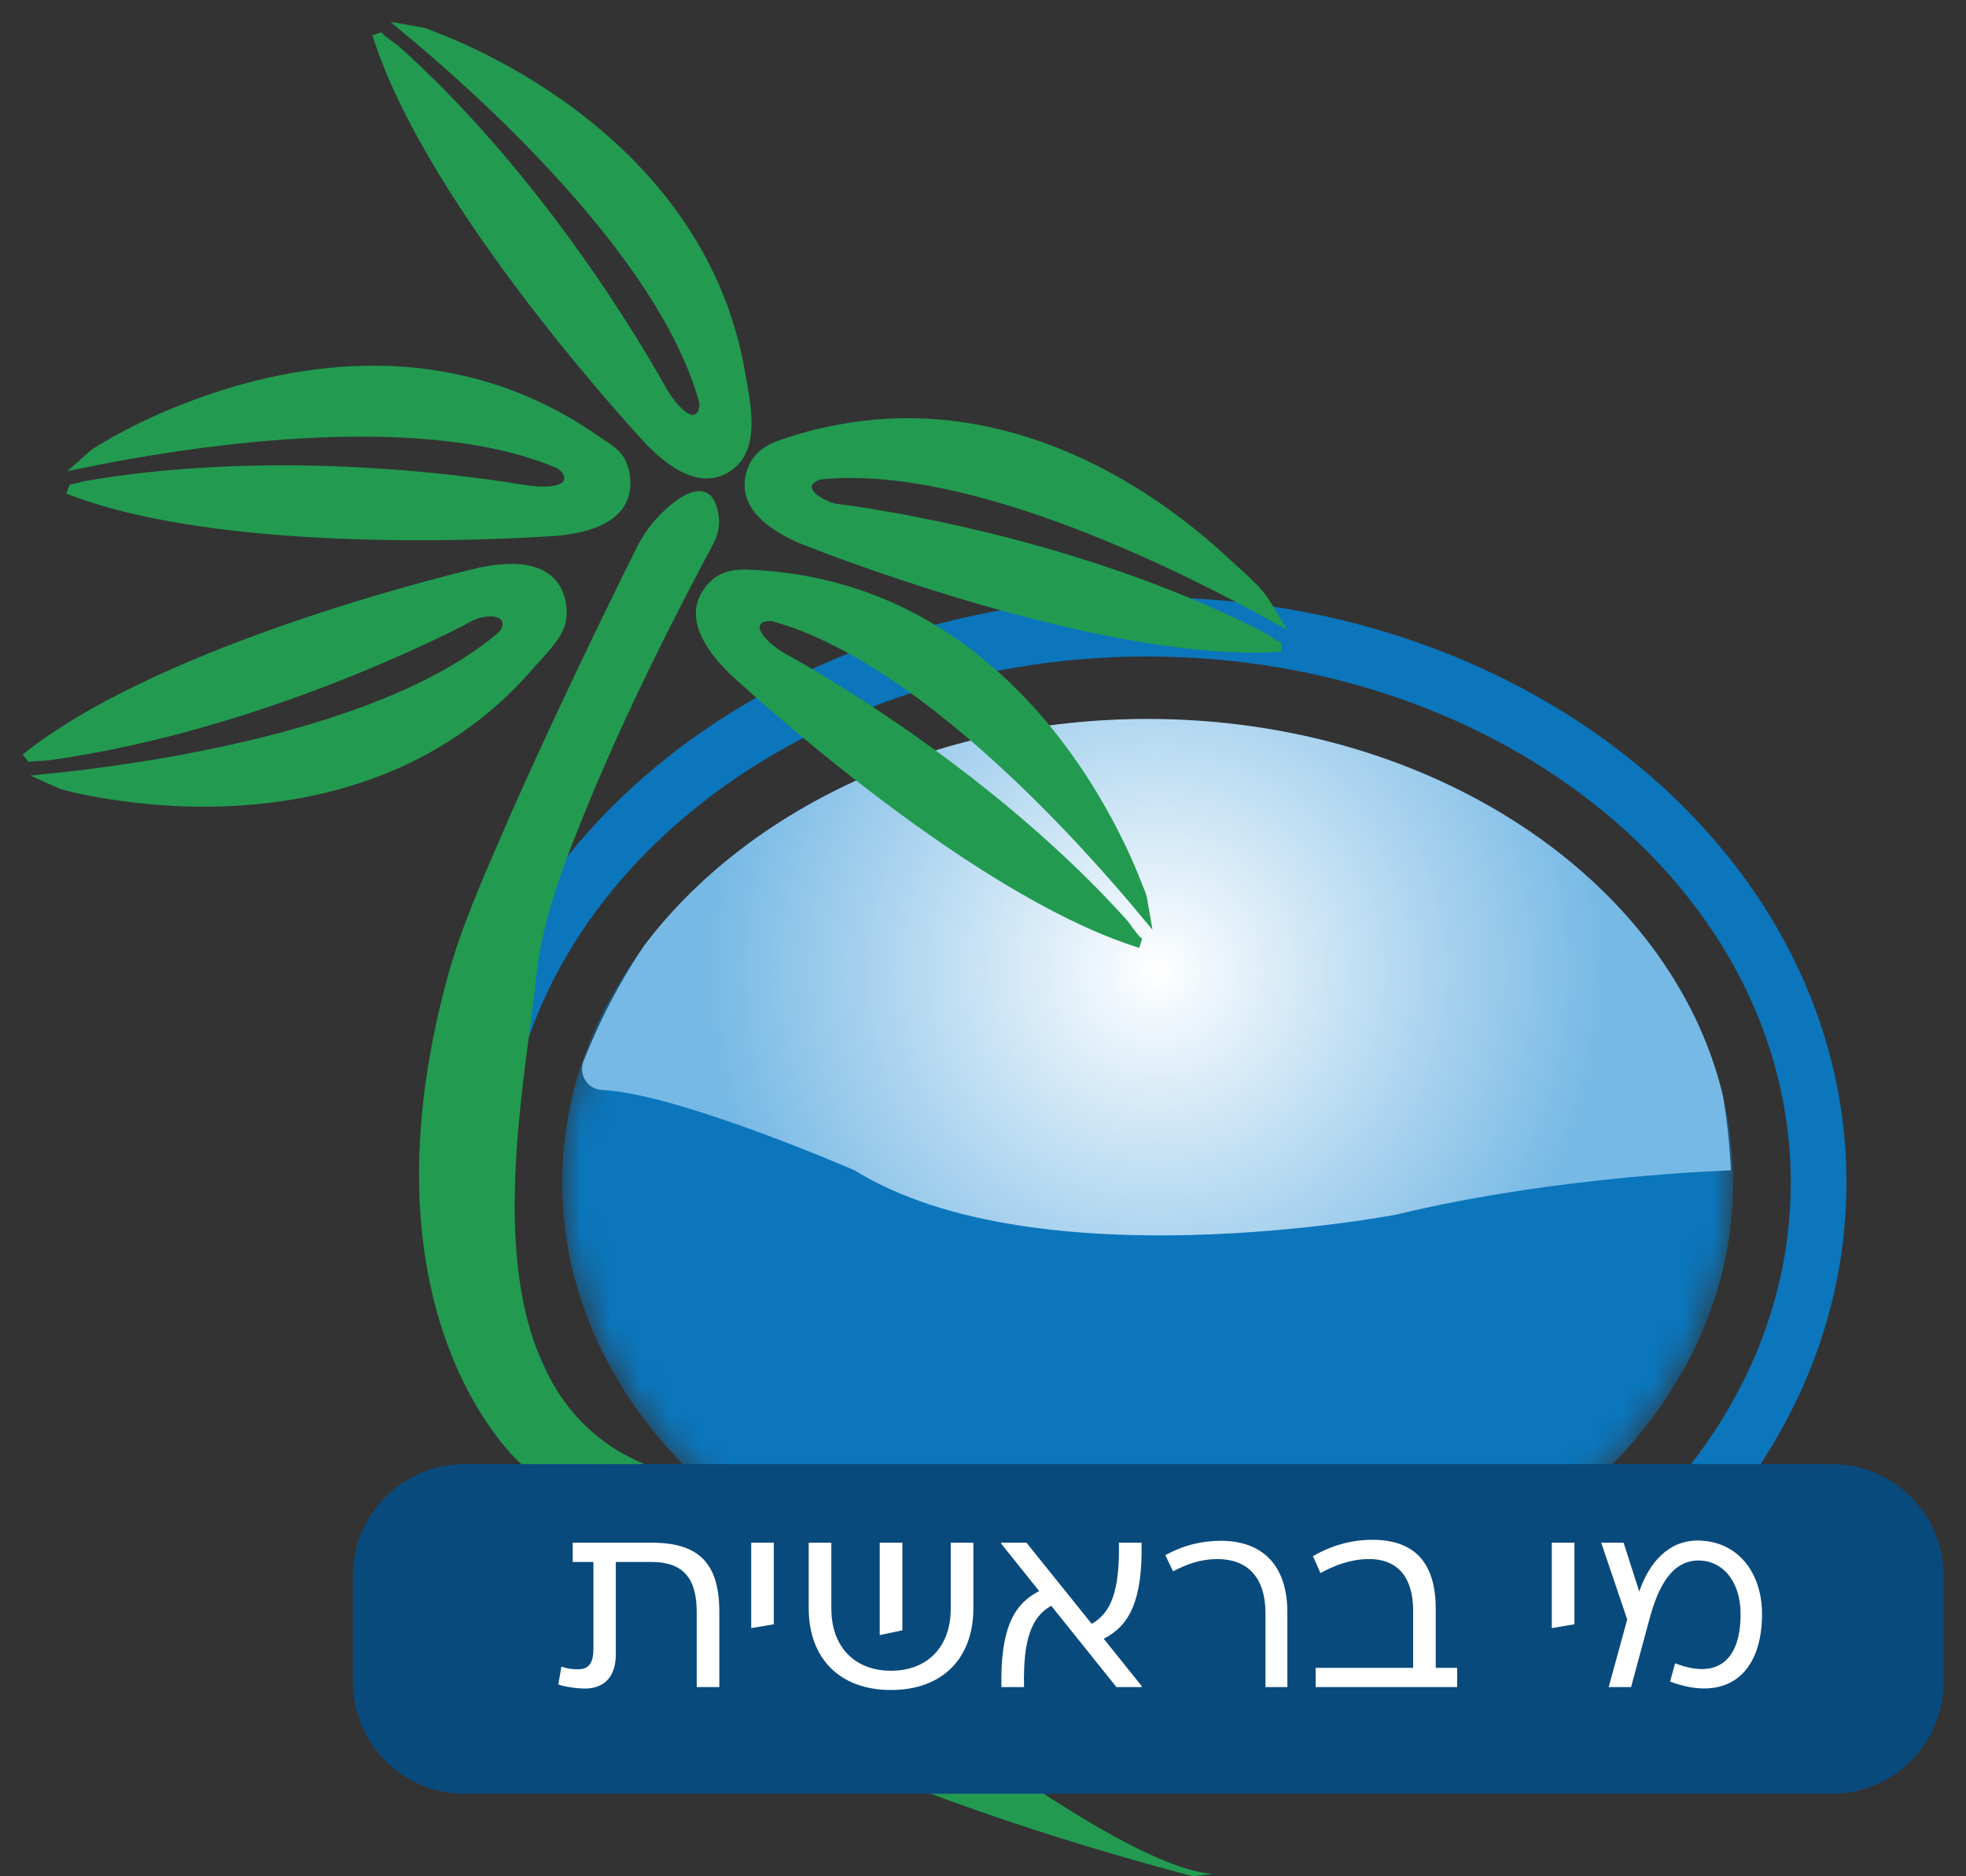 <svg xmlns="http://www.w3.org/2000/svg" width="66" height="63" viewBox="0 0 66 63" fill="none"><rect x="0" y="0" width="66" height="63" fill="#333333" stroke="none"/><path d="M24.78 52.397C23.918 51.975 23.252 51.235 22.735 50.317L20.15 50.643C21.426 53.505 22.965 55.489 22.965 55.489C25.707 59.367 40.058 63 40.058 63L40.705 62.918C36.679 62.629 24.78 52.397 24.78 52.397Z" fill="#229B50"></path><path d="M38.517 57.375C26.587 57.375 16.916 49.466 16.916 39.709C16.916 29.953 26.587 22.043 38.517 22.043C50.446 22.043 60.117 29.953 60.117 39.709C60.117 49.466 50.446 57.375 38.517 57.375ZM38.529 20.052C25.573 20.052 15.07 28.853 15.07 39.709C15.07 50.566 25.573 59.366 38.529 59.366C51.484 59.366 61.987 50.566 61.987 39.709C61.987 28.853 51.484 20.052 38.529 20.052Z" fill="#0B76BC"></path><mask id="mask0_70_2203" style="mask-type:luminance" maskUnits="userSpaceOnUse" x="18" y="24" width="41" height="32"><path d="M18.874 39.709C18.874 48.305 27.673 55.273 38.528 55.273C49.383 55.273 58.183 48.305 58.183 39.709C58.183 31.113 49.383 24.145 38.528 24.145C27.673 24.145 18.874 31.113 18.874 39.709Z" fill="white"></path></mask><g mask="url(#mask0_70_2203)"><path d="M58.183 39.709C58.183 48.305 49.383 55.273 38.528 55.273C27.673 55.273 18.873 48.305 18.873 39.709C18.873 31.113 27.673 24.145 38.528 24.145C49.383 24.145 58.183 31.113 58.183 39.709Z" fill="#0B76BC"></path></g><path d="M21.625 31.749C20.574 33.31 19.944 34.736 19.583 35.651C19.418 36.087 19.733 36.582 20.214 36.597C22.765 36.717 28.693 39.298 28.693 39.298C34.817 43.096 46.868 40.784 46.868 40.784C52.316 39.464 58.11 39.298 58.11 39.298C58.065 38.413 57.975 37.587 57.84 36.792C56.114 29.588 48.129 24.14 38.524 24.14C31.35 24.14 25.061 27.202 21.625 31.749Z" fill="url(#paint0_radial_70_2203)"></path><path d="M61.494 60.229H15.598C13.525 60.229 11.845 58.549 11.845 56.476V52.914C11.845 50.841 13.525 49.161 15.598 49.161H61.494C63.567 49.161 65.247 50.841 65.247 52.914V56.476C65.247 58.549 63.567 60.229 61.494 60.229Z" fill="#094A7D"></path><path d="M21.877 51.799C23.469 51.799 24.148 52.494 24.148 54.127V56.648H23.389V54.127C23.389 52.979 22.928 52.446 21.861 52.446H20.673V55.549C20.673 56.333 20.253 56.696 19.639 56.696C19.356 56.696 18.968 56.64 18.742 56.559L18.847 55.961C19.009 56.018 19.178 56.05 19.405 56.05C19.776 56.05 19.922 55.832 19.922 55.339V52.446H19.227V51.799H21.877ZM25.219 51.799H25.978V54.539L25.219 54.668V51.799ZM32.677 53.997C32.677 55.694 31.626 56.745 29.913 56.745C28.2 56.745 27.149 55.694 27.149 53.997V51.799H27.909V54.014C27.909 55.29 28.685 56.098 29.913 56.098C31.141 56.098 31.917 55.29 31.917 54.014V51.799H32.677V53.997ZM29.533 54.902V51.799H30.293V54.741L29.533 54.902ZM38.33 56.648H37.481L35.291 53.917C34.653 54.272 34.338 55.008 34.378 56.648H33.619C33.578 54.709 34.023 53.86 34.887 53.424L33.611 51.832V51.799H34.459L36.649 54.523C37.288 54.167 37.595 53.432 37.562 51.799H38.322C38.362 53.731 37.918 54.587 37.053 55.024L38.33 56.616V56.648ZM43.218 54.143V56.648H42.483V54.175C42.483 52.947 41.869 52.349 40.867 52.349C40.309 52.349 39.84 52.519 39.38 52.761L39.121 52.219C39.768 51.864 40.382 51.735 40.988 51.735C42.289 51.735 43.218 52.462 43.218 54.143ZM48.918 56.648H44.167V56.002H47.44V54.07C47.44 53.052 46.995 52.349 45.961 52.349C45.363 52.349 44.837 52.543 44.328 52.818L44.078 52.252C44.716 51.88 45.387 51.702 46.074 51.702C47.593 51.702 48.199 52.591 48.199 54.022V56.002H48.918V56.648ZM52.095 51.799H52.855V54.539L52.095 54.668V51.799ZM53.754 51.799H54.505L55.031 53.44C55.354 52.486 56 51.727 56.986 51.727C58.287 51.727 59.152 52.745 59.152 54.199C59.152 56.228 57.94 57.165 56.065 56.462L56.235 55.848C57.665 56.406 58.433 55.735 58.433 54.199C58.433 53.1 57.835 52.397 57.019 52.397C56.121 52.397 55.669 53.278 55.378 54.345L54.756 56.648H54.004L54.627 54.377L53.754 51.799Z" fill="white"></path><path d="M14.144 1.08L13.682 1C15.989 2.918 22.223 8.423 23.623 13.443C23.662 13.581 23.632 13.832 23.542 13.944C23.102 14.486 22.398 13.425 22.198 13.067C21.886 12.511 21.561 11.964 21.225 11.422C20.055 9.531 18.765 7.711 17.358 5.988C16.654 5.128 15.92 4.292 15.15 3.49C14.757 3.079 14.353 2.677 13.94 2.286C13.732 2.088 13.521 1.893 13.307 1.7C13.168 1.575 12.709 1.301 12.656 1.131C14.486 6.993 21.853 14.847 21.853 14.847C22.426 15.419 23.348 16.185 24.219 15.796C25.435 15.253 25.037 13.629 24.863 12.589C24.694 11.579 24.404 10.589 23.997 9.649C23.27 7.972 22.176 6.475 20.864 5.209C19.764 4.147 18.517 3.241 17.191 2.484C16.349 2.004 15.472 1.577 14.566 1.231C14.433 1.181 14.285 1.104 14.144 1.08Z" fill="#229B50"></path><path d="M14.144 1.08L13.682 1C15.989 2.918 22.223 8.423 23.623 13.443C23.662 13.581 23.632 13.832 23.542 13.944C23.102 14.486 22.398 13.425 22.198 13.067C21.886 12.511 21.561 11.964 21.225 11.422C20.055 9.531 18.765 7.711 17.358 5.988C16.654 5.128 15.92 4.292 15.15 3.49C14.757 3.079 14.353 2.677 13.94 2.286C13.732 2.088 13.521 1.893 13.307 1.7C13.168 1.575 12.709 1.301 12.656 1.131C14.486 6.993 21.853 14.847 21.853 14.847C22.426 15.419 23.348 16.185 24.219 15.796C25.435 15.253 25.037 13.629 24.863 12.589C24.694 11.579 24.404 10.589 23.997 9.649C23.27 7.972 22.176 6.475 20.864 5.209C19.764 4.147 18.517 3.241 17.191 2.484C16.349 2.004 15.472 1.577 14.566 1.231C14.433 1.181 14.285 1.104 14.144 1.08Z" stroke="#229B50" stroke-width="0.326" stroke-miterlimit="10"></path><path d="M3.175 15.228L2.824 15.538C5.763 14.938 13.958 13.518 18.75 15.565C18.884 15.623 19.067 15.808 19.093 15.953C19.228 16.688 17.853 16.49 17.517 16.434C16.755 16.308 15.99 16.206 15.223 16.119C12.559 15.818 9.867 15.709 7.189 15.845C6.376 15.887 5.564 15.952 4.754 16.045C4.334 16.093 3.914 16.148 3.495 16.212C3.285 16.244 3.075 16.278 2.865 16.314C2.739 16.336 2.397 16.465 2.284 16.421C8.003 18.66 18.738 17.824 18.738 17.824C19.528 17.737 20.667 17.509 20.943 16.628C21.06 16.257 20.997 15.733 20.776 15.403C20.601 15.142 20.245 14.951 19.993 14.775C19.692 14.565 19.383 14.366 19.066 14.181C18.468 13.832 17.843 13.531 17.196 13.284C16.012 12.831 14.761 12.563 13.496 12.475C11.315 12.324 9.119 12.699 7.057 13.405C5.803 13.834 4.574 14.38 3.437 15.064C3.349 15.117 3.261 15.171 3.175 15.228Z" fill="#229B50" stroke="#229B50" stroke-width="0.326" stroke-miterlimit="10"></path><path d="M2.072 26.334L1.644 26.142C4.629 25.838 12.874 24.748 16.837 21.364C17.03 21.199 17.131 20.863 16.911 20.671C16.666 20.458 16.202 20.533 15.927 20.634C15.753 20.698 15.585 20.809 15.42 20.892C14.783 21.214 14.137 21.517 13.486 21.808C11.214 22.821 8.869 23.681 6.472 24.345C5.559 24.598 4.638 24.821 3.71 25.009C3.241 25.104 2.771 25.189 2.299 25.265C2.053 25.304 1.807 25.341 1.561 25.374C1.411 25.395 0.978 25.371 0.865 25.461C5.656 21.618 16.151 19.212 16.151 19.212C16.922 19.061 18.055 18.938 18.593 19.668C18.834 19.995 18.918 20.494 18.823 20.89C18.704 21.387 18.127 21.93 17.799 22.311C17.421 22.75 17.015 23.163 16.582 23.547C15.782 24.256 14.892 24.86 13.939 25.345C12.242 26.21 10.368 26.686 8.476 26.852C6.994 26.983 5.496 26.931 4.023 26.722C3.37 26.63 2.713 26.514 2.072 26.334Z" fill="#229B50" stroke="#229B50" stroke-width="0.326" stroke-miterlimit="10"></path><path d="M42.521 20.314L42.762 20.716C40.141 19.256 32.758 15.426 27.571 15.931C27.427 15.945 27.197 16.066 27.128 16.195C26.897 16.627 27.698 17.006 28.009 17.067C28.175 17.101 28.348 17.112 28.516 17.136C29.21 17.237 29.901 17.357 30.59 17.49C32.944 17.945 35.272 18.555 37.538 19.341C38.47 19.664 39.392 20.019 40.298 20.409C40.764 20.61 41.226 20.82 41.683 21.041C41.913 21.152 42.142 21.266 42.369 21.383C42.509 21.454 42.861 21.73 43.01 21.721C36.882 22.127 26.9 18.088 26.9 18.088C26.138 17.751 25.05 17.132 25.169 16.141C25.247 15.483 25.636 15.138 26.224 14.934C26.826 14.726 27.442 14.558 28.068 14.437C29.206 14.216 30.373 14.151 31.528 14.249C33.563 14.42 35.529 15.09 37.311 16.076C38.7 16.844 39.987 17.799 41.147 18.881C41.596 19.3 42.2 19.778 42.521 20.314Z" fill="#229B50" stroke="#229B50" stroke-width="0.326" stroke-miterlimit="10"></path><path d="M38.345 30.184L38.425 30.646C36.507 28.338 31.002 22.104 25.982 20.705C25.844 20.666 25.589 20.696 25.479 20.788C24.993 21.19 25.895 21.873 26.251 22.071C26.767 22.357 27.276 22.657 27.779 22.965C29.617 24.089 31.388 25.326 33.069 26.673C33.989 27.409 34.881 28.179 35.736 28.988C36.188 29.415 36.629 29.852 37.058 30.302C37.275 30.529 37.489 30.759 37.699 30.992C37.83 31.138 38.116 31.616 38.294 31.672C32.432 29.841 24.578 22.474 24.578 22.474C23.972 21.869 23.159 20.855 23.704 19.966C24.046 19.41 24.489 19.268 25.102 19.29C25.662 19.311 26.221 19.364 26.774 19.454C27.79 19.619 28.785 19.906 29.731 20.311C31.416 21.034 32.922 22.128 34.195 23.442C35.263 24.543 36.173 25.794 36.934 27.125C37.416 27.97 37.846 28.85 38.193 29.759C38.244 29.893 38.321 30.042 38.345 30.184Z" fill="#229B50" stroke="#229B50" stroke-width="0.326" stroke-miterlimit="10"></path><path d="M17.503 49.16C17.503 49.16 11.877 44.346 15.025 32.806C15.47 31.175 16.165 29.601 16.834 28.054C17.66 26.145 18.536 24.259 19.43 22.382C20.063 21.053 20.706 19.73 21.361 18.412C21.687 17.757 22.135 17.222 22.733 16.789C23.275 16.397 23.881 16.297 24.077 17.075C24.202 17.573 24.136 17.909 23.9 18.348C23.776 18.578 23.653 18.809 23.531 19.04C23.163 19.737 22.802 20.438 22.448 21.142C21.49 23.049 20.577 24.982 19.765 26.957C19.034 28.736 18.289 30.606 18.032 32.525C18.019 32.62 18.008 32.715 17.998 32.81C17.599 36.978 15.343 46.517 21.627 49.16H17.503Z" fill="#229B50"></path><defs><radialGradient id="paint0_radial_70_2203" cx="0" cy="0" r="1" gradientUnits="userSpaceOnUse" gradientTransform="translate(38.824 32.605) scale(15.008)"><stop stop-color="white"></stop><stop offset="1" stop-color="#77B9E5"></stop></radialGradient></defs></svg>